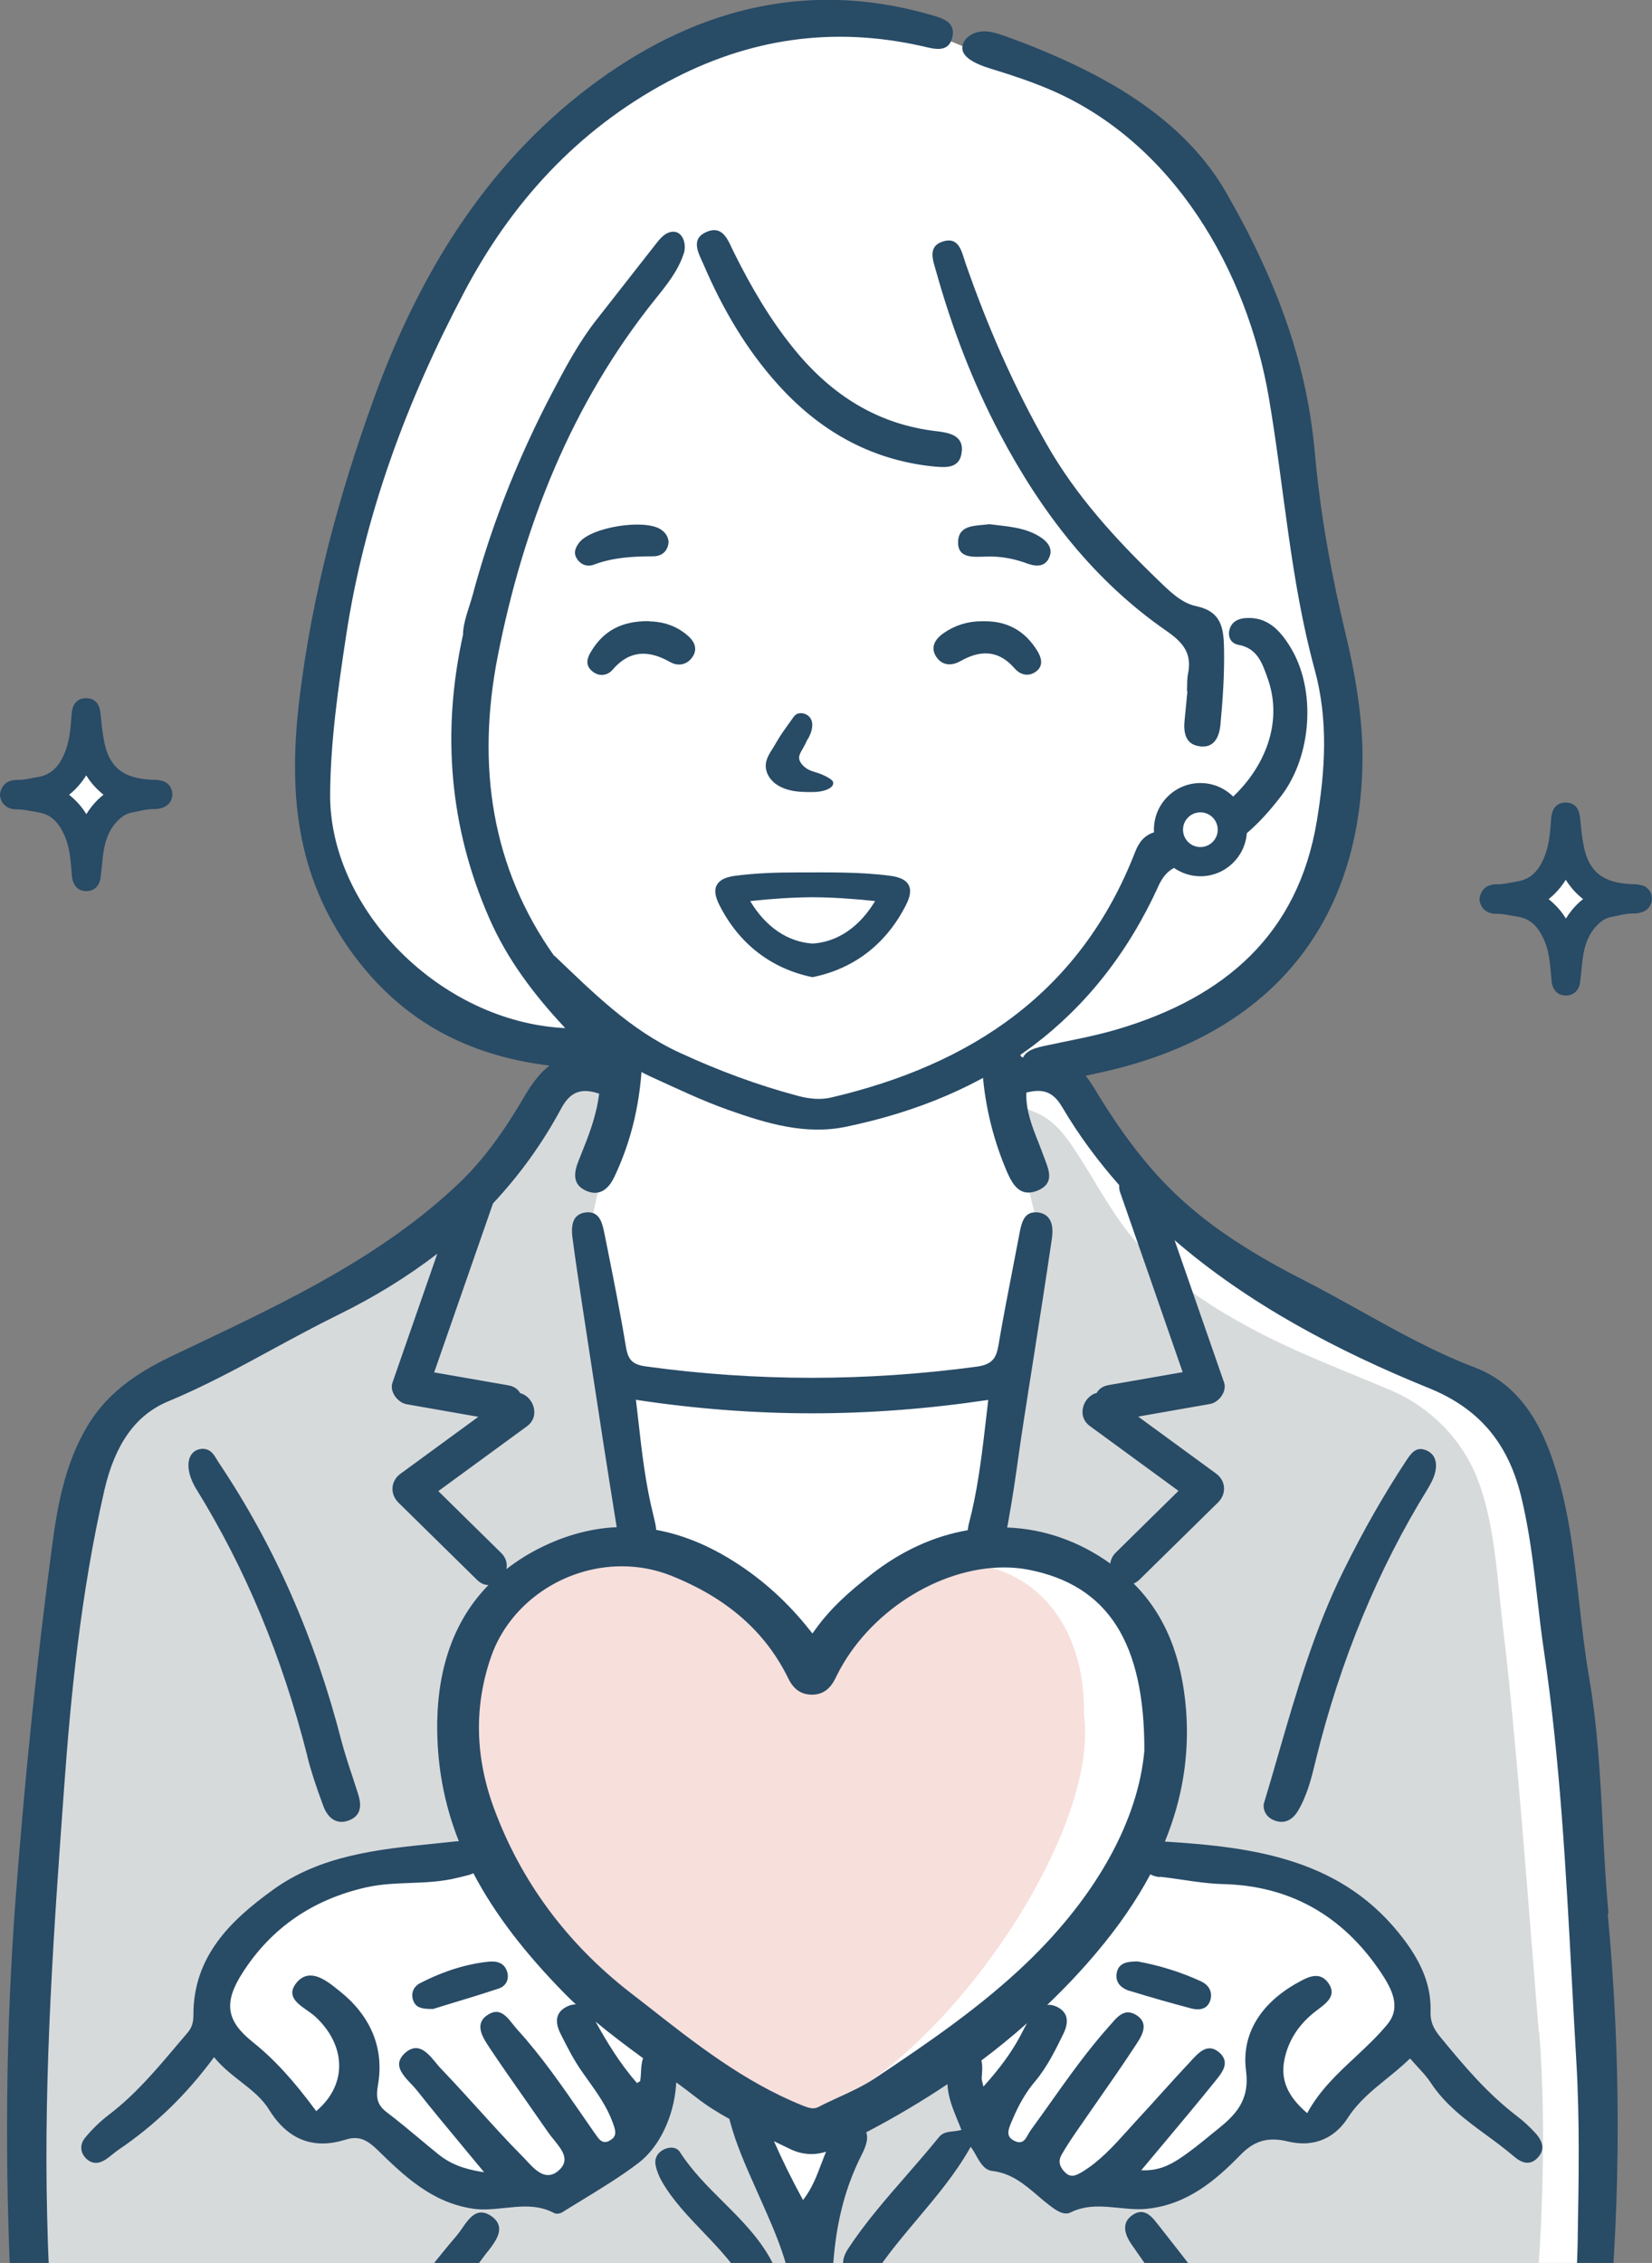 <?xml version="1.0" encoding="UTF-8"?>
<svg id="_レイヤー_2" data-name="レイヤー 2" xmlns="http://www.w3.org/2000/svg" xmlns:xlink="http://www.w3.org/1999/xlink" viewBox="0 0 146.57 200.74">
  <rect x="0" y="0" width="146.57" height="200.74" fill="#808080" stroke="none"/>
  <defs>
    <style>
      .cls-1 {
        fill: #fff;
      }

      .cls-2 {
        fill: #d7dadb;
      }

      .cls-3 {
        fill: #284b66;
      }

      .cls-4 {
        fill: #f7dfdb;
      }

      .cls-5 {
        clip-path: url(#clippath);
      }

      .cls-6 {
        fill: none;
      }
    </style>
    <clipPath id="clippath">
      <rect class="cls-6" width="146.57" height="200.74"/>
    </clipPath>
  </defs>
  <g id="_レイヤー_2-2" data-name="レイヤー 2">
    <g class="cls-5">
      <g id="_女性スタッフ_ハート" data-name="女性スタッフ　ハート">
        <path id="_白" data-name="白" class="cls-1" d="m82.08,2.79s-24.45-4.97-36.82,13.25c-12.37,18.21-15.64,34.25-16.33,39.3s-1.68,12.08-.69,18.31c.99,6.23,1.88,8.91,5.94,12.27,4.06,3.37,10,6.73,13.76,7.03,3.76.3,5.37,1.06,5.37,1.06l-4.14,2.11s-2.32,4.16-6.57,8.81-6.8,6.11-13.8,10.08c-6.99,3.97-16.39,7.63-18.18,9.81-1.78,2.18-2.97,4.45-3.66,8.41-.69,3.96-4.26,31.58-4.65,44.34-.4,12.77-.59,33.85,3.76,38.8,4.36,4.95,4.26,5.92,8.51,5.98s10.79-3.61,10.79-3.61l-5.54,42.44h104.82l-6.53-42.54s3.53,3.18,9.5,3.7c5.97.53,10.29-2.72,12.08-7.57,1.78-4.85,2.57-26.82,2.08-43.16-.49-16.33-4.16-40.68-6.93-44.54-2.77-3.86-4.45-4.16-9.8-6.33-5.35-2.18-20.68-11.68-23.5-15.14-2.83-3.46-8.16-11.38-8.16-11.38,0,0,9.35-.51,13.13-3.03,3.78-2.51,11.8-6.57,12.49-18.35.69-11.78-3.61-26.31-4.65-36.43-1.04-10.12-4.26-20.39-15.44-26.73,0,0-17.32-7.19-16.83-6.91Z"/>
        <g id="_カラー" data-name="カラー">
          <path class="cls-2" d="m136.53,180.27c-.7-8.47-1.32-16.95-2.1-25.42-.32-3.52-.66-7.05-1.09-10.56-.52-4.31-.69-9.16-2.3-13.22-1.36-3.42-4.15-6.24-7.53-7.69-4.21-1.81-8.48-3.37-12.54-5.56-4.05-2.18-7.96-4.81-10.81-8.42-1.98-2.5-3.39-5.4-5.22-8.01-.79-1.13-1.69-2.12-2.97-2.67-.95-.41-1.91-.78-2.7-1.49l2.78,11.47-4,27.82c2.55.24,5.11.83,7.45,1.83.54.23,1.04.5,1.52.8.21.01.41.07.58.19,1.82,1.36,2.99,3.17,3.86,5.25.07.16.12.33.19.49.28.26.45.63.5,1.04.12.96.53,1.88.82,2.79.33,1.04.52,2.1.53,3.19,0,.61-.03,1.21-.1,1.81-.03.83-.12,1.66-.24,2.5-.43,2.86-1.36,5.61-2.42,8.3,1.62.24,3.21.61,4.82.9,1.59.29,3.19.28,4.79.44,2.87.29,5.7,1,8.23,2.42,2.46,1.38,4.85,3.59,6.08,6.17,1.26,2.65.66,5.66-1.59,7.58-.88.75-1.85,1.37-2.77,2.06-.33.25-.73.6-1.05.95-.09.1-.15.17-.28.4-.01.02-.02.04-.03.06-.04.11-.07.23-.09.35-.1.53-.59.89-1.1.98-.04.04-.07.09-.11.13-1.25,1.41-3.01,1.67-4.79,1.43-.76-.11-1.5-.3-2.17.17-.57.41-1.03.97-1.47,1.51-1.08,1.31-2.24,2.39-3.72,3.24-1.33.77-2.79,1.06-4.29,1.3-1.61.25-3.23.39-4.85.11-1.62-.28-2.84-1.25-4.13-2.19-1.28-.93-2.81-1.56-3.91-2.72-1.21-1.27-1.84-3.06-2.24-4.74-.29-1.21-.45-2.44-.55-3.68-.08.05-.17.1-.24.15-.4.27-.67.5-1.07.83-.78.64-1.55,1.29-2.42,1.82-1.99,1.21-4.03,2.39-5.8,3.92-.21.18-.45.3-.7.36-.12.37-.24.74-.37,1.11-.4,1.2-.73,2.44-1.24,3.6-.4.91-.87,1.77-.82,2.79.07,1.42-1.87,1.8-2.57.7-.89-1.41-1.58-2.98-2.04-4.59-.31-.83-.58-1.68-.88-2.52-.15-.42-.18-.45-.33-.8-.03-.06-.07-.11-.1-.17-.04-.04-.08-.07-.12-.11-.01,0-.24-.16-.28-.19-.17-.1-.34-.2-.51-.29-.42-.24-.84-.47-1.25-.74-1.87-1.25-3.47-2.83-4.82-4.63-.36-.48-.72-1.04-1.31-1.48-.02-.02-.04-.02-.05-.04-.08.14-.21.33-.29.48-.05.1-.11.19-.17.27-.01,2.77.56,5.6-1.21,8.01-3.02,4.13-8.23,5.23-13.07,4.91-2.45-.16-4.58-1.17-6.38-2.8-1.63-1.48-2.88-3.31-4.26-5.01,0,0,0,0-.01,0-.22.1-.46.2-.74.36-.64.38-1.28.79-2.02.93-1.85.34-3.84-.3-5.18-1.61-1.39-1.35-2.31-3.11-3.66-4.49-.86-.89-1.51-1.84-1.85-2.94-.4-.2-.71-.59-.74-1.16-.1-2.08.78-3.98,2.17-5.49,2.47-2.67,6.15-4.1,9.52-5.22,1.85-.61,3.68-1.23,5.5-1.93,2.2-.85,4.49-1.55,6.85-1.25-.3-.98-.49-2.02-.7-3.01-.55-2.5-1.02-5.04-1.2-7.6-.16-2.21-.12-4.48.55-6.62,1.18-3.71,3.95-6.57,7.33-8.38,1.47-.79,2.95-1.56,4.5-2.16.87-.34,1.9-.67,2.91-.74l-4.19-26.6,3.13-13.84h-5.49s-3.55,6.25-10.32,11.61c-6.78,5.37-13.04,9.85-18.38,12.49-5.34,2.64-10.93,4.66-12.2,8.36-1.27,3.7-2.21,2.4-3.2,12.93-.99,10.53-3.71,37.23-3.46,42.88.25,5.65-.37,15.77.56,22.07.93,6.3.73,9.5,4.15,12.99,3.41,3.49,4.07,5.14,8.36,4.27,4.29-.87,8.87-4.07,8.87-4.07,0,0,.19,3.3-.28,6.01-.47,2.71-4.76,36.23-4.76,36.23h100.43l-5.69-42.82s3.08,2.23,7.09,3.39c4.01,1.16,5.04,2.71,8.96-1.55,3.92-4.27,4.48-3.39,5.6-10.76,1.12-7.37,1.68-20.17.93-29.19Z"/>
          <path class="cls-4" d="m96.17,152.17c.27-13.89-13.34-17.86-21.39-7.92-.94,1.89-3.48,5.34-4.66,1.74-21.44-26.5-40.97,7.55-21.14,28.09,5.04,5.79,11.36,9.97,17.49,14.1,12.14,1.99,31.32-23.68,29.71-36.01Z"/>
        </g>
        <g id="_アウトライン" data-name="アウトライン">
          <g>
            <path class="cls-3" d="m142.71,169.75c-.24-2.59-.38-5.23-.51-7.8-.22-4.34-.46-8.83-1.22-13.21-.38-2.21-.63-4.48-.88-6.67-.41-3.67-.82-7.46-1.88-11.09-1.04-3.59-2.82-7.94-7.38-9.68-3.6-1.37-6.96-3.25-10.23-5.07-1.64-.91-3.33-1.85-5.03-2.72-5.22-2.66-8.87-5.17-11.83-8.13-2.93-2.93-5.12-6.29-6.7-8.9-1.19-1.96-2.4-2.8-4.03-2.8-.36,0-.75.04-1.15.13l-.09.02c-.19.04-.38.08-.58.08-.23,0-.43-.06-.6-.19-.3-.52-.38-1.06-.4-1.52v-.11s-.09.07-.09.07c-.87.77-1.86,1.45-2.96,2.04l-.03.02v.03c.15,3.33.89,6.56,2.19,9.62.4.93.91,1.92,1.94,1.92.24,0,.51-.06.79-.17,1.49-.61,1.07-1.72.66-2.79l-.12-.32c-.14-.39-.3-.78-.45-1.18-.55-1.38-1.12-2.82-1.07-4.37v-.04s.04-.01.04-.01c.37-.09.7-.14.99-.14.92,0,1.56.43,2.16,1.45,1.47,2.5,3.18,4.79,5.05,6.91-.02.2,0,.42.09.66,1.85,5.31,3.7,10.62,5.54,15.93-2.2.38-4.39.77-6.59,1.15-.51.09-.85.35-1.04.69-1.14.28-1.85,2.03-.59,2.95,2.62,1.91,5.23,3.82,7.85,5.74-1.86,1.83-3.72,3.65-5.57,5.48-.3.3-.45.64-.48.97-2.76-1.98-5.89-3.08-9.15-3.2.04-.19.07-.37.1-.54l.03-.18c.34-1.86.61-3.74.87-5.57.14-1,.28-1.99.44-2.99.3-1.94.6-3.88.91-5.82.51-3.23,1.08-6.9,1.6-10.42.08-.54.32-2.18-1.15-2.42-.11-.02-.21-.02-.3-.02-1.05,0-1.25,1.04-1.41,1.88l-.55,2.86c-.45,2.32-.92,4.72-1.32,7.09-.19,1.09-.54,1.67-1.91,1.86-4.88.66-9.82.99-14.67.99s-9.84-.34-14.7-1.01c-1.16-.16-1.57-.56-1.76-1.7-.49-2.98-1.09-5.98-1.67-8.88l-.25-1.24c-.16-.78-.37-1.85-1.42-1.85-.05,0-.1,0-.15,0-.43.04-.76.19-.98.46-.39.49-.35,1.24-.27,1.85.26,2,.57,4,.86,5.94l.72,4.71c.74,4.86,1.51,9.88,2.31,14.81,0,.05.02.1.03.16-2.51.11-5.03.85-7.49,2.2-.83.46-1.59.97-2.3,1.52.09-.48-.02-1-.47-1.44-1.86-1.83-3.72-3.65-5.57-5.48,2.62-1.91,5.23-3.82,7.85-5.74,1.26-.92.55-2.67-.59-2.95-.19-.34-.53-.6-1.04-.69-2.2-.38-4.39-.77-6.59-1.15,1.74-5,3.48-9.99,5.22-14.99,2.37-2.53,4.38-5.32,6.04-8.4.58-1.09,1.25-1.57,2.15-1.57.35,0,.74.07,1.18.22h.04s0,.06,0,.06c-.24,1.97-.95,3.75-1.64,5.46l-.18.45c-.38.96-.64,2.13.75,2.69.24.1.48.15.7.15.69,0,1.28-.48,1.71-1.38,1.55-3.25,2.37-6.76,2.5-10.72v-.04s-.03-.02-.03-.02c-.92-.43-1.85-.95-3.02-1.68l-.07-.05v.09c-.07.57-.18,1.24-.48,1.95l-.02.05-.05-.02c-.7-.23-1.37-.35-1.97-.35-2.37,0-3.75,1.79-4.89,3.73-1.97,3.36-3.76,5.71-5.78,7.63-6.77,6.43-15.25,10.45-23.45,14.35l-1.71.81c-2.86,1.36-5.77,3.06-7.71,6.25-2.07,3.4-2.72,7.26-3.17,10.6-1.34,10.01-2.43,20.55-3.25,31.35-.88,11.65-1,23.41-.37,35.94.24,4.67,1.47,9.04,3.66,12.98,2.37,4.25,6.46,6.69,11.23,6.69.46,0,.94-.02,1.41-.07,1.55-.15,2.94-.79,4.29-1.41.7-.32,1.42-.66,2.16-.92l.05-.02.09.18c.05.1.09.19.08.25-1.69,11.28-3.38,22.55-5.08,33.82-.06.43-.14.86-.22,1.33-.14.86-.29,1.75-.38,2.63-.11,1.14.4,1.89,1.41,2.06.12.02.24.03.35.03.81,0,1.31-.53,1.52-1.61l.04-.22c.09-.44.18-.88.24-1.32.27-1.79.54-3.59.83-5.39.64-4.13,1.31-8.41,1.79-12.63.24-2.15.58-4.31.9-6.41.71-4.58,1.44-9.32,1.25-14.07-.02-.51.3-.77.63-1.04,4.99-4.04,8.68-9.24,12.24-14.26,1.14-1.61,2.32-3.27,3.52-4.87.07-.09.14-.19.23-.29.51-.65,1.14-1.46,1.01-2.22-.07-.38-.33-.72-.77-1-.28-.17-.55-.26-.8-.26-.73,0-1.24.74-1.69,1.39-.16.24-.32.46-.48.65-1.73,2.02-3.38,4.17-4.96,6.24-2.69,3.52-5.47,7.15-8.78,10.27-2.55,2.41-5.43,4.19-8.54,5.29-.9.32-1.83.48-2.74.48-3.12,0-6.03-1.93-7.77-5.16-3.24-6.02-3.4-12.58-3.56-18.93-.31-12.77.61-25.56,1.51-37.93.57-7.85,1.44-17.12,3.57-26.37.95-4.11,2.79-6.68,5.64-7.87,3.22-1.34,6.31-3.01,9.3-4.64,1.88-1.02,3.82-2.07,5.77-3.03,3.28-1.61,6.21-3.42,8.83-5.44-1.33,3.81-2.65,7.63-3.98,11.44-.28.8.47,1.77,1.24,1.91,2.13.37,4.26.75,6.38,1.12-2.31,1.69-4.61,3.37-6.92,5.06-.87.64-.93,1.8-.17,2.55,2.33,2.29,4.66,4.58,6.99,6.87.32.31.66.44,1,.44-2.94,3.01-4.47,7.09-4.55,12.2-.04,3.68.58,7.14,1.92,10.53-.12,0-.24,0-.36.02-.63.07-1.27.13-1.9.2-4.92.5-10.02,1.02-14.29,4.13-3.65,2.65-7.02,5.83-7,11.08,0,.67-.15,1.13-.54,1.58-.31.36-.61.72-.92,1.08-1.83,2.17-3.72,4.41-6.05,6.18-.76.58-1.46,1.26-2.1,2.03-.5.61-.44,1.35.13,1.88.25.23.53.35.83.35.28,0,.58-.11.9-.32.19-.13.37-.27.55-.42.17-.14.34-.27.52-.4,3.26-2.2,6.03-4.88,8.47-8.18l.04-.06.04.05c.72.87,1.55,1.51,2.34,2.13.96.75,1.87,1.46,2.5,2.48,1.23,1.99,2.82,3,4.74,3,.65,0,1.34-.12,2.06-.34.3-.1.57-.14.83-.14.64,0,1.2.29,1.94,1,2.37,2.31,4.83,4.71,8.5,5.26.31.05.64.07,1,.07.61,0,1.23-.07,1.84-.13.6-.06,1.22-.13,1.83-.13,1.01,0,1.83.19,2.57.59.06.03.14.05.23.05.17,0,.36-.05.48-.13.53-.33,1.06-.66,1.64-1.01,1.75-1.07,3.56-2.17,5.14-3.38,1.81-1.38,3.11-4.08,3.31-6.87,0-.08.01-.17.02-.26.6.44,1.2.89,1.79,1.35.92.72,1.9,1.33,2.92,1.89.02.08.04.15.06.23.55,2.06,1.43,4.02,2.28,5.93l.46,1.04c1.32,2.97,2.69,6.03,2.89,9.37.33,5.66.49,11.76.49,18.66,0,5.87-.1,11.7-.27,18.66-.02.93-.05,3.27-.09,5.68-.03,2.43-.07,4.88-.09,5.84l-.07,2.89v.28c-.03.69-.06,1.47.31,2.06.28.45.74.71,1.27.71.31,0,.63-.09.91-.26.88-.53.89-1.42.89-2.27,0-.14,0-.28,0-.42.03-1.18.08-3.19.13-5.4v-.07c.09-3.63.19-7.75.26-9.67.07-2,.16-4.65.16-7.36.08-6.33.03-12.6-.14-18.63-.02-.77-.06-1.54-.1-2.33-.06-1.19-.12-2.42-.12-3.63-.3-6.83-.31-12.49,2.46-18.03.29-.57.71-1.43.45-2.09,2.53-1.32,4.94-2.75,7.21-4.27.05,1.16.5,2.24.93,3.29.1.24.2.48.29.72l.02.06h-.06c-.21.06-.42.08-.63.11-.5.05-.97.1-1.3.51-.94,1.17-1.94,2.31-2.92,3.44-1.78,2.04-3.62,4.15-5.14,6.46-.67,1.02-.58,1.91.22,2.46.31.21.62.32.92.32.56,0,1.09-.37,1.62-1.13,1.04-1.5,2.24-2.92,3.4-4.3,1.65-1.96,3.36-3.99,4.67-6.31l.04-.08.05.07c.16.22.31.48.43.7.38.67.74,1.3,1.45,1.38,1.71.21,2.82,1.17,4.01,2.18.33.29.67.57,1.02.84.49.38,1.01.75,1.5.75.14,0,.27-.03.39-.09.73-.36,1.52-.53,2.49-.53.59,0,1.2.06,1.8.12.58.06,1.19.12,1.78.12.26,0,.5-.01.74-.04,3.55-.37,6.07-2.51,8.27-4.77.92-.95,1.82-1.37,2.91-1.37.39,0,.81.05,1.29.17.47.11.93.17,1.37.17,1.64,0,3.02-.79,3.98-2.29.89-1.38,2.12-2.39,3.43-3.45.67-.54,1.36-1.11,2.03-1.75l.04-.04.04.04c.21.24.42.47.63.7.46.5.86.93,1.17,1.41,1.28,1.96,3.14,3.33,4.94,4.65.81.59,1.64,1.21,2.42,1.87.29.25.74.58,1.21.58.31,0,.6-.13.87-.4.66-.65.6-1.4-.16-2.24-.51-.55-1.06-1.07-1.66-1.52-2.6-1.99-4.64-4.39-6.84-7.08-.59-.72-.83-1.37-.8-2.17.07-2.13-.67-4.15-2.35-6.38-5.32-7.08-13.06-8.2-21.22-8.7,1.55-3.78,2.17-7.61,1.89-11.55-.36-4.84-1.88-8.57-4.66-11.34.17-.07.34-.18.5-.33,2.33-2.29,4.66-4.58,6.99-6.87.76-.75.7-1.91-.17-2.55-2.31-1.69-4.61-3.37-6.92-5.06,2.13-.37,4.26-.75,6.38-1.12.78-.14,1.52-1.11,1.24-1.91-1.46-4.21-2.93-8.41-4.39-12.62,6.57,5.68,14.51,9.86,22.58,13.13,4.39,1.78,6.98,4.81,8.15,9.53.75,3.04,1.12,6.19,1.47,9.25.17,1.5.35,3.05.58,4.58,1.42,9.64,1.95,19.5,2.46,29.05.13,2.41.26,4.82.4,7.22.31,5.18.22,10.47.13,15.58v.18c-.09,5.12-.57,11.1-3.47,16.58-1.86,3.51-4.58,5.36-7.87,5.36-1.63,0-3.39-.45-5.21-1.35-4.57-2.25-7.85-5.85-11.09-9.66-2.06-2.43-4.04-4.99-5.98-7.49-1.13-1.46-2.3-2.97-3.47-4.45l-.15-.19c-.39-.5-.86-1.11-1.51-1.11-.26,0-.53.1-.8.3-1.22.88-.28,2.23.03,2.67l1.36,1.95c3.48,5.03,7.08,10.23,11.41,14.74,2.12,2.21,4.13,4.3,4.33,8.17.31,5.91,1.17,11.88,2.01,17.67.29,1.97.57,3.94.84,5.92.41,3.07.92,6.18,1.4,9.18l.03.21c.16.97.31,1.93.46,2.9.13.82.45,1.92,1.68,1.92.06,0,.12,0,.19,0,1.08-.09,1.58-.82,1.5-2.18-.04-.69-.1-1.25-.2-1.77-1.04-5.43-1.78-10.99-2.51-16.37-.55-4.07-1.11-8.28-1.8-12.41-.28-1.69-.53-3.38-.79-5.17-.12-.8-.24-1.62-.37-2.46l-.02-.1,2.58,1.22c2.15,1.02,4.12,1.52,6.03,1.52,2.94,0,5.62-1.19,8.2-3.65,3.39-3.22,5.31-7.7,5.88-13.68,1.15-12.08,1.14-24.54-.03-37.04Zm-86.23-45.57c5.2.79,10.43,1.19,15.57,1.19s10.34-.4,15.56-1.18h.07s-.17,1.46-.17,1.46c-.34,2.94-.66,5.72-1.29,8.47-.04.16-.08.32-.12.48-.1.38-.2.77-.24,1.14-2.98.51-5.87,1.83-8.49,3.87-2.04,1.59-3.68,3.04-5.07,4.99l-.22.3-.23-.29c-1.96-2.47-4.15-4.46-6.69-6.07-2.31-1.47-4.63-2.41-6.94-2.83-.03-.41-.14-.83-.23-1.21-.71-2.79-1.04-5.65-1.38-8.69l-.19-1.65h.07Zm-2.41,65.73c-.14.06-.27.1-.39.1-.37,0-.59-.32-.84-.68l-.1-.14c-.38-.55-.77-1.1-1.15-1.66-1.75-2.53-3.56-5.15-5.68-7.48-.13-.14-.25-.3-.39-.47-.43-.54-.87-1.11-1.49-1.11-.27,0-.56.11-.86.33-1.1.8-.3,2,.23,2.79l.04.07c.99,1.48,2.02,2.96,3.05,4.42.73,1.04,1.45,2.07,2.17,3.11.14.2.31.41.49.63.72.89,1.47,1.81.4,2.73-.31.27-.61.39-.93.39-.73,0-1.37-.7-1.95-1.32-.12-.14-.24-.27-.36-.38-1.33-1.34-2.61-2.76-3.87-4.15-1.07-1.18-2.18-2.4-3.3-3.57-.15-.15-.3-.33-.47-.54-.5-.61-1.07-1.3-1.77-1.3-.29,0-.59.12-.89.37-.38.32-.57.64-.6.99-.04.65.55,1.27,1.07,1.82.19.2.37.39.52.58,1.3,1.65,2.67,3.29,4.12,5.04.56.67,1.14,1.37,1.74,2.1l.09.11-.14-.02c-1.75-.28-2.89-.74-3.94-1.59-.56-.45-1.11-.91-1.67-1.38-.93-.77-1.88-1.57-2.86-2.31-.82-.62-1.02-1.23-.81-2.42.57-3.21-.59-6.09-3.34-8.3l-.11-.09c-.74-.6-1.65-1.34-2.54-1.34-.45,0-.85.2-1.18.58-.32.37-.46.71-.42,1.05.07.6.71,1.05,1.33,1.48.28.19.54.38.74.57,1.39,1.3,2.13,2.89,2.08,4.47-.05,1.44-.74,2.77-1.99,3.84l-.04.04-.04-.05c-2.03-2.74-3.7-4.56-5.6-6.08-2.36-1.89-2.6-3.5-.89-6.16,2.53-3.95,6.22-6.49,10.96-7.56,1.28-.29,2.6-.34,3.88-.39,1.39-.05,2.83-.11,4.22-.46.12-.03.24-.06.38-.09.37-.09.73-.17,1.03-.31,1.86,3.55,4.54,7.06,8.13,10.7.31.32.64.63.96.93-.01,0-.03,0-.04,0-.25,0-.51.07-.78.21-.92.47-1.1,1.28-.53,2.41.56,1.11,1.13,2.25,1.85,3.28.18.26.37.52.55.78.84,1.17,1.7,2.38,2.21,3.77l.02.06c.23.63.45,1.23-.33,1.59Zm2.73-5.31s-.06.05-.16.11l-.12.07-.03-.03c-1.51-1.72-2.68-3.67-3.65-5.42,1.37,1.14,2.8,2.21,4.22,3.25-.14.35-.17.8-.19,1.24-.01.26-.03.53-.07.78Zm16.09,7.28c-.4,1.08-.82,2.2-1.59,3.21l-.05.07-.04-.07c-.99-1.82-1.82-3.51-2.54-5.15.48.23.95.46,1.43.69.61.3,1.25.45,1.9.45.42,0,.86-.07,1.29-.21-.14.33-.27.67-.39,1.01Zm14.43-6.87l-.07.08-.08-.33c-.05-.2-.08-.33-.07-.46.04-.51.09-1.07-.03-1.52,1.41-1.06,2.76-2.16,4.05-3.31-.13.22-.24.45-.36.67-.09.18-.18.36-.28.54-.77,1.42-1.75,2.76-3.16,4.34Zm15.57-18.53c.68.07,1.36.17,2.03.27,1.16.17,2.37.35,3.59.38,5.88.14,10.57,2.75,13.95,7.76.98,1.45,1.91,3.12.64,4.67-.86,1.05-1.88,2-2.86,2.92-1.55,1.44-3.15,2.94-4.23,4.91l-.03.06-.05-.04c-1.71-1.48-2.32-2.93-1.98-4.67.34-1.73,1.29-3.2,2.83-4.37l.16-.12c.77-.58,1.65-1.24.95-2.29-.3-.45-.68-.68-1.14-.68-.57,0-1.16.34-1.69.64l-.06.03c-3.28,1.87-4.86,4.62-4.45,7.73.35,2.67-.96,3.95-2.57,5.24-.27.21-.53.43-.8.65-.71.58-1.45,1.17-2.21,1.7-.92.63-1.93,1.25-3.41,1.25-.07,0-.31,0-.31,0,0,0,1.27-1.52,1.86-2.22,1.63-1.95,3.18-3.79,4.7-5.68l.04-.05c.6-.74,1.35-1.67.27-2.55-.26-.21-.53-.32-.8-.32-.61,0-1.1.53-1.54.99l-.04.05c-.95,1.01-1.9,2.06-2.83,3.09-.72.8-1.44,1.59-2.17,2.38-.25.27-.5.55-.75.83-1.18,1.31-2.4,2.66-3.96,3.61-.3.18-.6.35-.9.35-.24,0-.45-.1-.66-.32-.5-.51-.59-1.01-.28-1.55.38-.66.8-1.3,1.32-2.06.57-.83,1.15-1.65,1.72-2.48,1.19-1.71,2.43-3.48,3.59-5.26.3-.46.76-1.16.62-1.79-.07-.32-.3-.6-.67-.82-.24-.14-.47-.21-.69-.21-.6,0-1.06.52-1.46.99l-.16.18c-1.93,2.15-3.62,4.53-5.26,6.84-.58.82-1.16,1.63-1.75,2.44-.08.11-.16.25-.23.38-.2.36-.39.69-.77.69-.12,0-.25-.03-.4-.1-.81-.36-.64-.93-.31-1.7l.06-.14c.6-1.43,1.24-2.52,2.02-3.44,1.07-1.27,1.81-2.77,2.52-4.23.55-1.12.37-1.92-.52-2.38-.26-.13-.52-.2-.76-.2-.05,0-.1,0-.16.02,1.56-1.49,3.03-3.04,4.39-4.66,1.95-2.31,3.53-4.61,4.77-6.93.24.12.51.21.84.24Zm-1.36-11.17c-.56,6.2-4.26,12.87-10.41,18.78-4.04,3.88-8.7,7.08-13.53,10.29-1.01.67-2.13,1.18-3.22,1.68l-.24.11c-.51.24-1.02.47-1.51.73-.17.09-.32.12-.5.12-.29,0-.59-.12-.97-.27-5.13-2.07-9.47-5.48-13.67-8.78l-1.61-1.25c-5.61-4.37-9.66-9.86-12.04-16.3-1.69-4.57-1.78-9.09-.26-13.46,1.64-4.72,6.41-8.02,11.6-8.02,1.51,0,2.98.28,4.37.83,4.97,1.99,8.37,4.97,10.4,9.12.49.99,1.15,1.44,2.15,1.44,1.36-.03,1.86-1.09,2.16-1.72,2.76-5.55,9-9.57,14.85-9.57.73,0,1.47.07,2.19.21,7.02,1.38,10.27,6.48,10.24,16.06Z"/>
            <path class="cls-3" d="m27.26,155.78c.33,1.31.77,2.67,1.43,4.43.34.91.91,1.4,1.61,1.4.23,0,.48-.05.73-.16,1.17-.49.98-1.58.73-2.35-.16-.5-.33-1.01-.49-1.51-.34-1.02-.69-2.08-.97-3.14-2.39-9.26-5.96-17.35-10.9-24.72-.06-.09-.12-.19-.18-.29-.27-.45-.56-.92-1.25-.92h-.06c-.47.04-.82.27-1.02.66-.35.7-.15,1.81.52,2.9,4.39,7.1,7.61,14.85,9.86,23.7Z"/>
            <path class="cls-3" d="m126.03,128.54c-.59,0-.94.54-1.28,1.05-1.97,2.99-3.78,6.16-5.53,9.7-2.58,5.2-4.16,10.65-5.83,16.42-.41,1.43-.83,2.87-1.27,4.32-.06.51.18,1.21,1.05,1.49.19.06.37.09.54.09.56,0,1.05-.33,1.43-.94.82-1.37,1.21-2.91,1.57-4.41l.05-.21c2.16-8.77,5.5-16.84,9.91-23.98.21-.35.51-.87.65-1.42.24-.95-.02-1.66-.74-1.98-.2-.09-.38-.13-.55-.13Z"/>
            <path class="cls-3" d="m68.5,200.65c-1.08-2.08-2.74-3.74-4.36-5.35-1.36-1.35-2.76-2.75-3.81-4.39-.16-.26-.44-.4-.78-.4-.24,0-.49.07-.73.2-.53.3-.77.8-.65,1.38.1.47.29.97.57,1.45.97,1.67,2.33,3.08,3.64,4.45,1.48,1.55,3.02,3.15,4,5.12.19.38.59.61,1.06.61.2,0,.41-.04.61-.12.63-.25.9-.73.95-1.62-.04-.1-.08-.22-.12-.35-.1-.31-.21-.65-.38-.98Z"/>
            <path class="cls-3" d="m43.69,174c-.07,0-.13,0-.2,0-2.02.19-4.05.81-6.2,1.91-.62.31-.86.93-.62,1.57.23.61.76.73,1.61.73h.14c.44-.14.91-.28,1.43-.44,1.35-.41,2.89-.87,4.41-1.38.65-.22.94-.83.73-1.51-.18-.57-.64-.88-1.28-.88Z"/>
            <path class="cls-3" d="m100.26,176.61c1.92.59,3.68,1.09,5.39,1.54.22.06.43.09.62.09.57,0,.95-.28,1.11-.8.22-.72-.1-1.35-.84-1.69-1.73-.8-3.68-1.41-5.62-1.76-.75.02-1.6.04-1.82.93-.2.8.22,1.41,1.16,1.7Z"/>
          </g>
          <g>
            <path class="cls-3" d="m71.65,65.61c.42-.72.53-1.38.3-1.82-.17-.32-.5-.52-.9-.53-.41,0-.58.25-.73.46l-.61.86c-.17.24-.34.48-.5.73-.13.2-.25.41-.37.61-.1.17-.2.35-.34.56-.22.35-.44.71-.53,1.13-.12.6.1,1.23.61,1.72.55.54,1.35.76,1.93.85.38.06.76.07,1.13.08h.12c.1,0,.19,0,.29,0,.46,0,.82-.05,1.13-.15.56-.18.82-.45.73-.75-.06-.16-.26-.28-.47-.4l-.05-.03c-.21-.12-.45-.22-.62-.29-.14-.05-.28-.1-.43-.14-.19-.06-.36-.11-.53-.19-.29-.14-.53-.33-.7-.56-.13-.17-.2-.34-.21-.5-.01-.27.15-.55.3-.8.16-.27.31-.56.44-.87Z"/>
            <path class="cls-3" d="m63.59,78.52c-.23.43-.15.99.24,1.77,1.72,3.4,4.54,5.6,8.15,6.37l.13.02.13-.03c3.61-.77,6.42-2.97,8.14-6.37.39-.77.47-1.34.24-1.77-.23-.44-.76-.7-1.62-.82-2.74-.36-5.51-.3-8.26-.3-1.84,0-3.69.06-5.52.3-.86.11-1.39.38-1.62.82Zm8.51,1.07c1.76.01,3.58.13,5.54.34-1.38,2.3-3.33,3.63-5.54,3.77-2.21-.14-4.17-1.47-5.54-3.77,1.96-.21,3.78-.33,5.54-.34Z"/>
            <path class="cls-3" d="m59.32,48.05c-.06-.48-.29-.81-.67-1.07-1.44-.99-6.28-.22-7.29,1.19-.3.41-.5.85-.2,1.35.34.57.93.79,1.52.57,1.7-.64,3.46-.74,5.25-.74.85,0,1.34-.51,1.39-1.29Z"/>
            <path class="cls-3" d="m93.04,49.55c.44-.82-.04-1.46-.77-1.93-1.35-.86-2.93-.92-4.5-1.12-1.13.16-2.66,0-2.76,1.47-.11,1.66,1.44,1.42,2.6,1.4,1.21-.03,2.36.19,3.48.6.73.27,1.53.37,1.95-.41Z"/>
            <path class="cls-3" d="m102.76,78.63c.35-.76.77-1.31,1.4-1.64.67.46,1.48.74,2.35.74,2.17,0,3.95-1.69,4.11-3.82,1.12-.95,2.11-2.08,3.04-3.29,2.75-3.58,3.12-9.45.84-13.19-.91-1.49-2.04-2.76-4.03-2.6-.67.05-1.25.38-1.4,1.09-.14.65.19,1.17.81,1.28,1.72.31,2.14,1.71,2.61,3.03,1.38,3.94-.35,7.85-3.08,10.43-.75-.74-1.77-1.2-2.9-1.2-2.28,0-4.13,1.85-4.13,4.13,0,.08,0,.16.01.24-.83.27-1.31.81-1.68,1.75-4.81,12.38-14.45,18.84-26.94,21.77-.96.23-1.95.13-2.94-.13-3.63-.96-7.13-2.27-10.53-3.84-4.4-2.02-7.72-5.37-11.15-8.64.02.04.05.09.07.13-5.62-7.88-6.96-16.96-5.06-26.66,2.27-11.56,6.53-22.41,14.03-31.74.99-1.23,2-2.48,2.49-4.03.19-.6.03-1.43-.47-1.75-.22-.14-.52-.19-.88-.06-.46.17-.79.57-1.1.96-1.77,2.26-3.54,4.52-5.31,6.78-1.57,2-2.75,4.22-3.93,6.47-2.43,4.63-4.47,9.47-6.04,14.46-.36,1.15-.7,2.31-1.01,3.47-.29,1.07-.86,2.42-.86,3.53-1.9,8.6-1.23,17.07,2.35,25.2,1.55,3.52,3.8,6.58,6.72,9.7-11.07-.53-20.95-10.55-20.86-20.79.04-4.69.71-9.35,1.41-13.97,1.63-10.8,5.43-20.96,10.49-30.54,4.14-7.85,9.99-14.33,18.03-18.64,7.19-3.86,14.66-4.95,22.58-3.17,1.05.24,2.37.67,2.7-.81.31-1.4-1-1.7-2.05-2-11.18-3.19-21.28-.28-30.15,6.43-9.31,7.05-15.2,16.78-19.16,27.73-3.1,8.57-5.43,17.26-6.55,26.36-1.02,8.27-.42,15.81,4.71,22.81,5.5,7.49,13.01,10.08,21.8,10.2,1.12.01,1.71-.38,1.85-1.11.79.69,1.68,1.3,2.73,1.78,2.31,1.05,4.61,2.16,7,3,3.34,1.18,6.79,2.22,10.38,1.47,12.68-2.63,22.25-9.36,27.71-21.33Zm3.74-6.57c.85,0,1.54.69,1.54,1.54s-.69,1.54-1.54,1.54-1.54-.69-1.54-1.54.69-1.54,1.54-1.54Z"/>
            <path class="cls-3" d="m120.88,66.27c-.12-3.39-.69-6.71-1.49-10.02-1.26-5.26-2.24-10.56-2.72-15.95-.1-1.16-.25-2.33-.43-3.48-1.13-7.07-3.89-13.54-7.44-19.72-3.23-5.63-8.77-9.26-14.58-11.87-1.64-.74-3.31-1.41-5-2.01-.68-.24-1.39-.48-2.11-.43-.72.05-1.46.47-1.68,1.15-.44,1.37,2.08,2.03,2.95,2.3,1.61.5,3.21,1.04,4.78,1.71,10.96,4.69,17.5,16.03,19.43,27.4,1.36,8.01,1.9,16.16,4.05,24.04,1.23,4.5.94,8.93.19,13.46-1.67,10.02-8.14,15.63-17.71,18.46-2.13.63-4.33,1.01-6.51,1.48-1.09.24-2.13.58-1.94,1.9.18,1.29,1.3,1.53,2.39,1.38,1.54-.22,3.05-.6,4.57-.93,15.84-3.44,23.52-14.12,23.25-28.87Z"/>
            <path class="cls-3" d="m106.45,66.21c1.27.15,1.72-.8,1.83-1.93.21-2.22.36-4.45.32-6.69-.03-1.89-.22-3.35-2.51-3.83-1.3-.28-2.36-1.35-3.35-2.31-3.74-3.61-7.22-7.4-9.84-11.98-2.95-5.16-5.3-10.55-7.24-16.14-.34-.98-.55-2.4-2.06-1.89-1.31.45-.82,1.66-.55,2.61,1.4,5.01,3.23,9.83,5.67,14.45,3.66,6.93,8.32,13,14.79,17.48,1.53,1.06,2.26,2.03,1.89,3.82-.1.49-.06,1.01-.09,1.51.01,0,.03,0,.04,0-.08.86-.16,1.72-.25,2.58-.11,1.11.08,2.16,1.35,2.31Z"/>
            <path class="cls-3" d="m85.34,40.03c.12-1.41-1.13-1.65-2.25-1.78-5.24-.6-9.32-3.23-12.59-7.23-2.15-2.63-3.86-5.56-5.37-8.6-.51-1.01-.93-2.47-2.41-1.86-1.55.64-.7,1.96-.27,2.97,1.66,3.86,3.77,7.48,6.59,10.6,3.64,4.04,8.11,6.62,13.6,7.23,1.19.11,2.55.3,2.69-1.33Z"/>
            <g>
              <path class="cls-3" d="m57.57,55.1h-.09c-2.34,0-3.94.86-5.04,2.7-.31.51-.58,1.17.09,1.73.26.22.56.34.86.34.36,0,.7-.16.95-.45.83-.96,1.72-1.43,2.73-1.43.73,0,1.51.24,2.39.74.25.14.52.22.78.22.47,0,.89-.23,1.18-.65.31-.43.49-1.11-.36-1.88-1.25-1.13-2.72-1.3-3.48-1.3Z"/>
              <path class="cls-3" d="m92.04,57.75c-1.07-1.76-2.63-2.64-4.62-2.64h-.18s-.16,0-.16,0c-1.23,0-2.37.36-3.37,1.06-.51.36-.8.74-.87,1.15-.06.33.03.67.27,1,.28.4.67.61,1.12.61.32,0,.67-.1,1.03-.31.79-.44,1.5-.66,2.18-.66.96,0,1.8.44,2.59,1.34.31.36.7.55,1.09.55.24,0,.48-.07.71-.22.65-.42.71-1.06.21-1.88Z"/>
            </g>
          </g>
        </g>
        <g id="_キラキラ" data-name="キラキラ">
          <g>
            <path class="cls-1" d="m139.13,76.64c.06.09,3.18,3.12,3.18,3.12l-3.38,3.62-3.32-3.73,3.52-3Z"/>
            <path class="cls-3" d="m145.75,78.57c-.33-.13-.64-.14-.9-.14h-.15c-1.91-.11-3.01-.67-3.67-1.87-.38-.69-.53-1.51-.64-2.22-.06-.37-.1-.75-.14-1.2l-.07-.64c-.11-1.08-.75-1.31-1.31-1.31h0c-.53.02-1.17.27-1.25,1.46-.08,1.09-.16,2.21-.53,3.19-.54,1.44-1.3,2.16-2.47,2.35-.18.03-.36.06-.55.1-.39.08-.77.15-1.12.15h-.15c-1.2,0-1.46.83-1.53,1.25v.12s0,.04,0,.04c.04.28.25,1.21,1.5,1.21h.1c.39,0,.8.08,1.24.16.18.03.37.07.55.1,1.1.17,1.82.83,2.4,2.21.37.88.46,1.92.55,2.92l.03.35c0,.14.02.28.05.44.21.96.92,1.07,1.22,1.07h.02c.68,0,1.17-.46,1.26-1.18.04-.35.08-.71.12-1.06.03-.31.06-.63.1-.94.17-1.42.62-2.43,1.41-3.17.37-.35.72-.54,1.1-.61.22-.04.43-.09.64-.13.44-.1.86-.19,1.26-.19h.22c.28,0,.52-.08.67-.13.55-.18.88-.68.85-1.25-.03-.51-.33-.92-.82-1.11Zm-5.3,1.19c-.37.29-.7.62-1,.99-.19.23-.36.47-.52.73-.41-.67-.92-1.23-1.53-1.72.6-.48,1.1-1.05,1.52-1.72.41.66.92,1.23,1.53,1.71Z"/>
          </g>
          <g>
            <path class="cls-1" d="m7.86,67.38c.06.09,3.18,3.12,3.18,3.12l-3.38,3.62-3.32-3.73,3.52-3Z"/>
            <path class="cls-3" d="m14.48,69.31c-.33-.13-.64-.14-.9-.14h-.15c-1.91-.11-3.01-.67-3.67-1.87-.38-.69-.53-1.51-.64-2.22-.06-.37-.1-.75-.14-1.2l-.07-.64c-.11-1.08-.75-1.31-1.31-1.31h0c-.53.02-1.17.27-1.25,1.46-.08,1.09-.16,2.21-.53,3.19-.54,1.44-1.3,2.16-2.47,2.35-.18.03-.36.06-.55.1-.39.08-.77.15-1.12.15h-.15c-1.2,0-1.46.83-1.53,1.25v.12s0,.04,0,.04c.04.28.25,1.21,1.5,1.21h.1c.39,0,.8.08,1.24.16.18.03.37.07.55.1,1.1.17,1.82.83,2.4,2.21.37.88.46,1.92.55,2.92l.03.35c0,.14.02.28.05.44.21.96.92,1.07,1.22,1.07h.02c.68,0,1.17-.46,1.26-1.18.04-.35.08-.71.12-1.06.03-.31.06-.63.1-.94.17-1.42.62-2.43,1.41-3.17.37-.35.72-.54,1.1-.61.22-.04.43-.09.64-.13.44-.1.86-.19,1.26-.19h.22c.28,0,.52-.08.67-.13.55-.18.88-.68.85-1.25-.03-.51-.33-.92-.82-1.11Zm-5.3,1.19c-.37.29-.7.62-1,.99-.19.23-.36.47-.52.73-.41-.67-.92-1.23-1.53-1.72.6-.48,1.1-1.05,1.52-1.72.41.66.92,1.23,1.53,1.71Z"/>
          </g>
        </g>
      </g>
    </g>
  </g>
</svg>